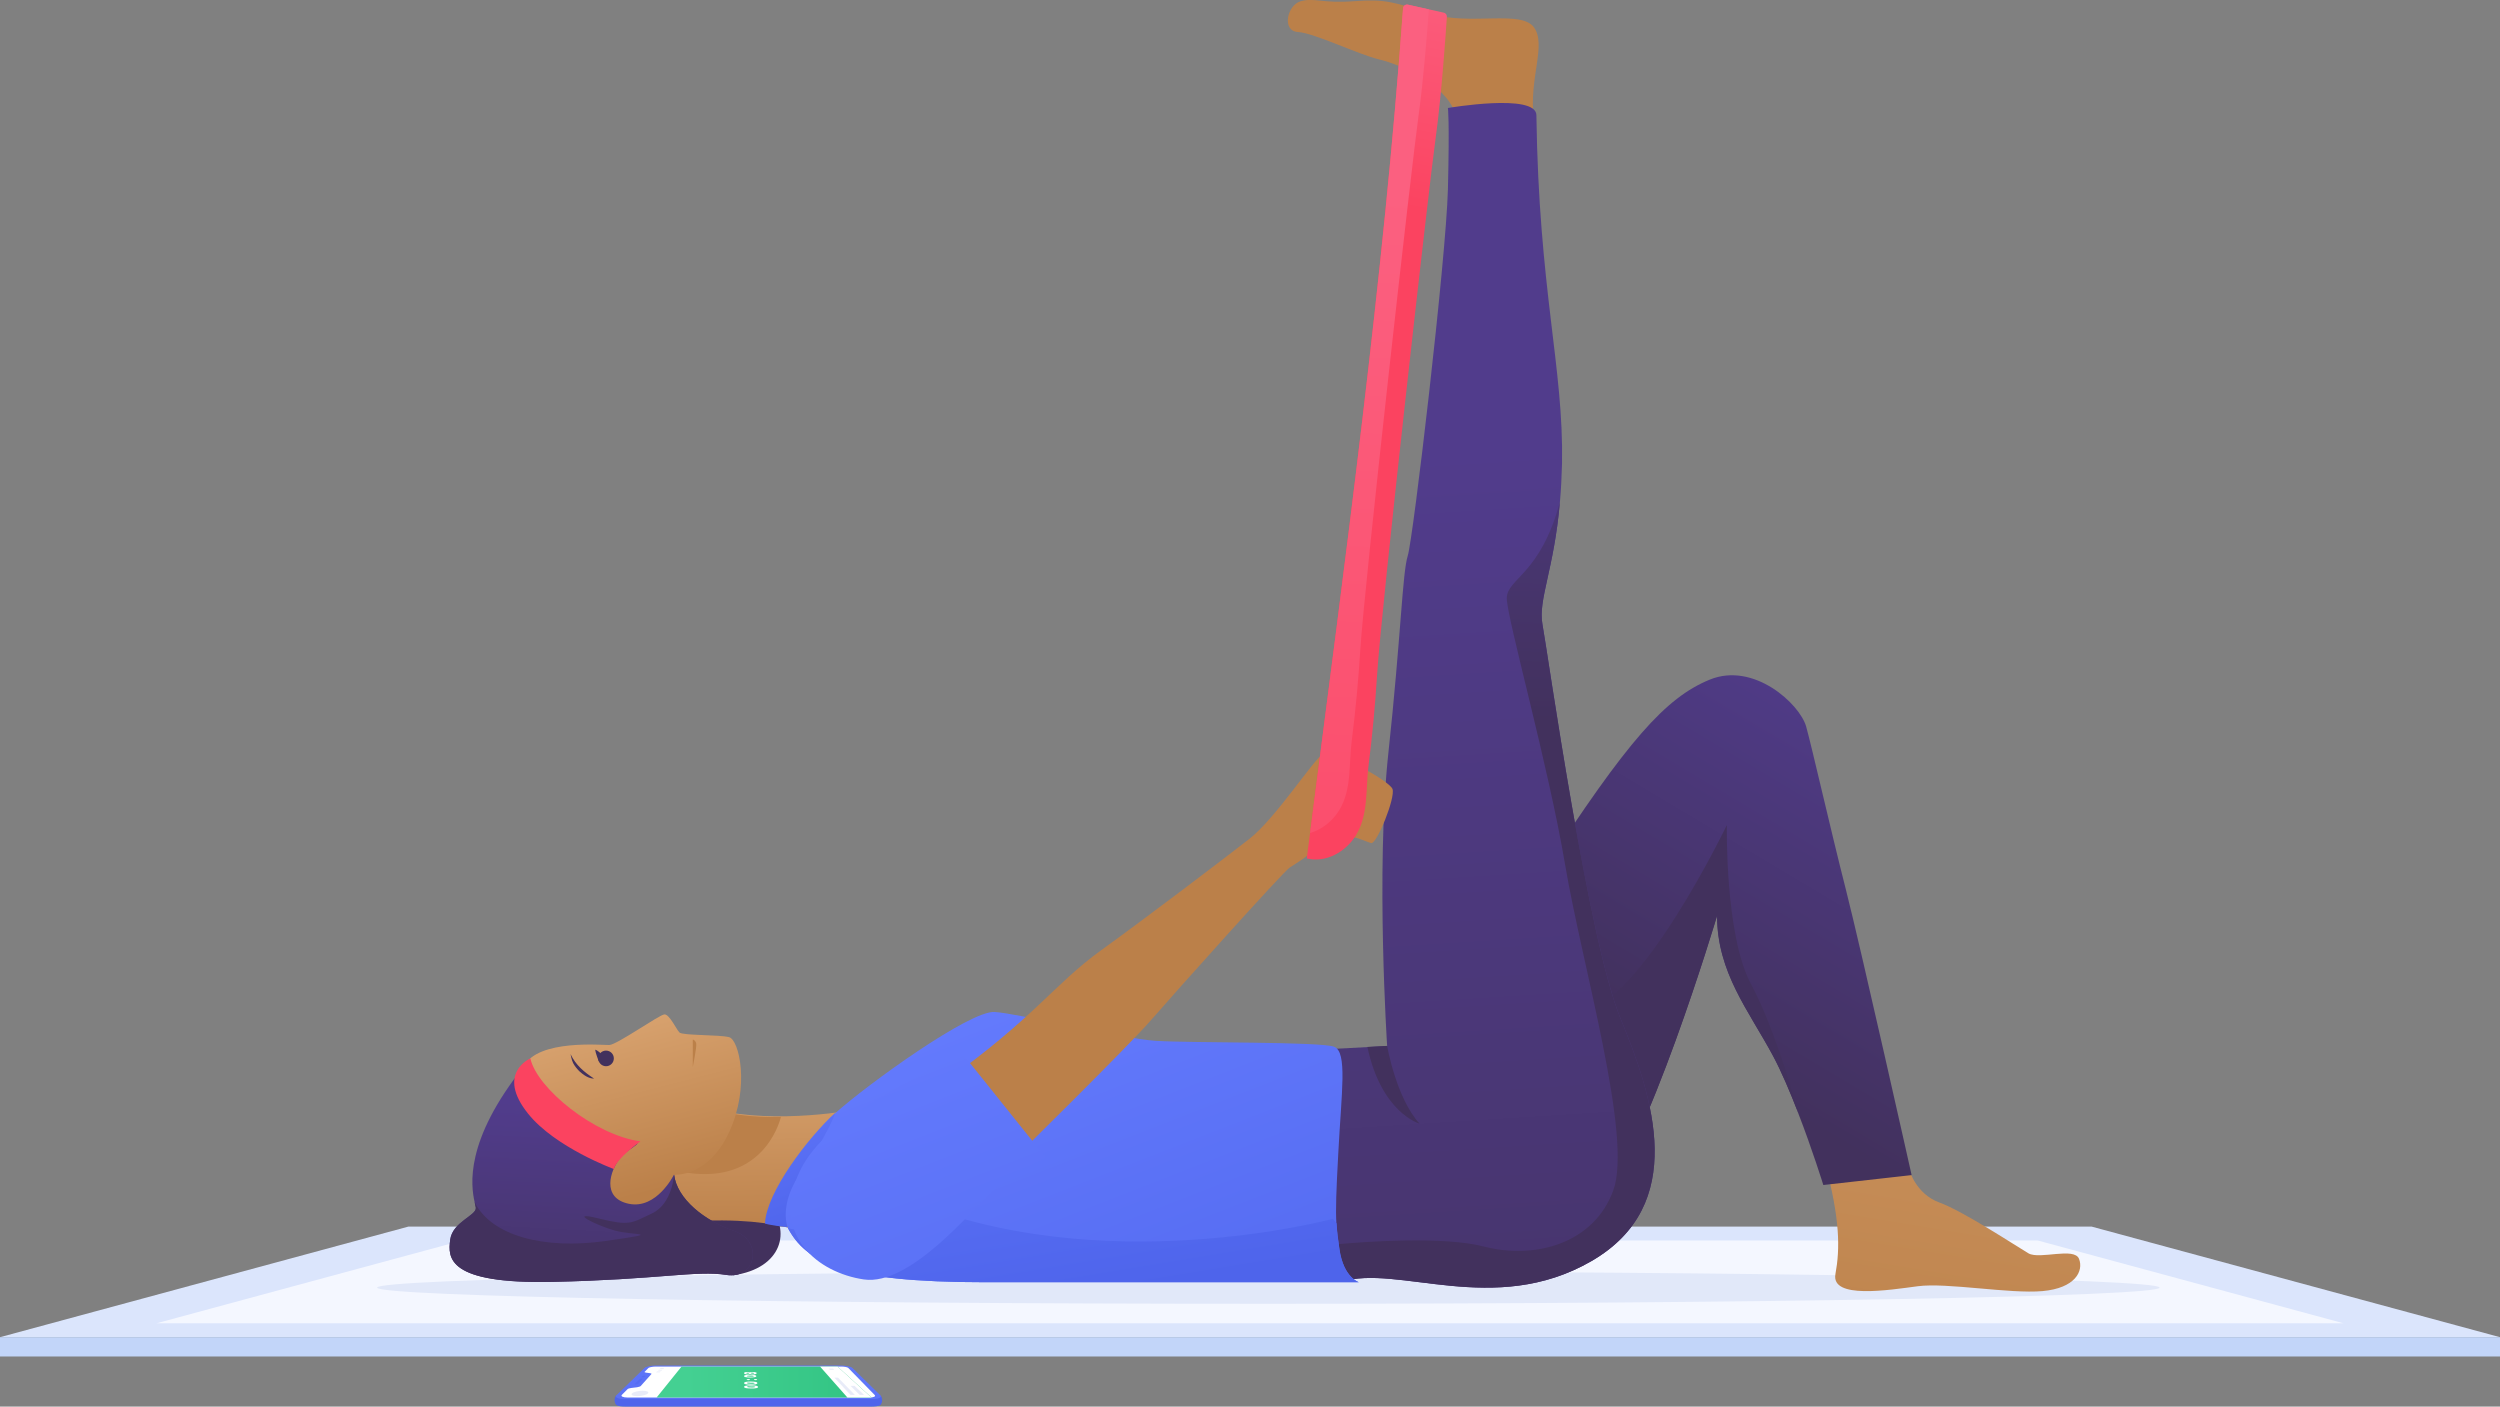 <svg width="487" height="274" viewBox="0 0 487 274" fill="none" xmlns="http://www.w3.org/2000/svg">
    <rect x="0" y="0" width="487" height="274" fill="#808080" stroke="none"/>
    <path d="M487 260.483H0L79.57 238.937H407.43L487 260.483Z" fill="#DBE5FC" />
    <path d="M30.492 257.773L90.06 241.647H396.94L456.508 257.773H30.492Z" fill="#F4F7FF" />
    <path d="M487 260.483H0V264.243H487V260.483Z" fill="#C2D5F9" />
    <path
        d="M247.075 253.979C342.958 253.979 420.686 252.568 420.686 250.828C420.686 249.088 342.958 247.677 247.075 247.677C151.193 247.677 73.465 249.088 73.465 250.828C73.465 252.568 151.193 253.979 247.075 253.979Z"
        fill="#E1E8F9" />
    <path
        d="M142.849 248.423C152.462 247.068 154.148 239.581 149.763 234.939C145.378 230.298 132.358 236.057 132.358 236.057L142.849 248.423Z"
        fill="url(#paint0_linear_948_19796)" />
    <path
        d="M355.519 226.538C358.453 237.548 358.453 243.24 357.542 248.186C356.632 253.132 367.965 251.302 373.598 250.557C379.265 249.812 391.509 252.082 397.884 251.506C404.259 250.93 405.912 247.61 405.001 245.238C404.09 242.867 397.344 245.408 395.152 244.154C392.959 242.867 382.368 235.888 377.814 234.262C373.261 232.602 371.979 228.029 371.979 228.029L355.519 226.538Z"
        fill="url(#paint1_linear_948_19796)" />
    <path
        d="M283.47 21.986C281.345 16.261 272.913 12.602 268.696 11.586C264.48 10.57 256.048 6.437 252.843 6.234C249.639 6.064 250.718 0.983 253.383 0.237C256.048 -0.508 257.599 0.712 263.738 0.237C269.877 -0.237 271.429 0.407 278.883 2.71C286.338 5.014 296.221 1.897 298.784 5.285C301.348 8.707 297.772 15.279 298.784 23.172C299.796 31.066 283.47 21.986 283.47 21.986Z"
        fill="#BB8049" />
    <path
        d="M372.384 228.909L355.182 230.84C355.182 230.84 353.057 223.963 350.257 216.747C348.739 212.818 347.019 208.752 345.366 205.669C340.644 196.861 334.471 189.442 334.471 178.364C334.471 178.364 320.642 224.776 310.961 234.668C305.598 240.157 302.933 219.491 301.618 200.08C300.572 184.598 300.403 169.929 300.403 169.929C317.066 144.216 324.453 135.916 333.054 132.393C341.656 128.869 350.594 137.136 351.842 141.54C353.057 145.944 356.564 161.459 359.567 173.249C362.569 185.038 372.384 228.909 372.384 228.909Z"
        fill="url(#paint2_linear_948_19796)" />
    <path
        d="M350.291 216.747C348.773 212.818 347.053 208.752 345.4 205.67C340.677 196.861 334.505 189.442 334.505 178.364C334.505 178.364 320.675 224.776 310.995 234.669C305.632 240.157 302.967 219.492 301.651 200.08L307.925 197.133C319.427 196.015 336.394 160.714 336.394 160.714C336.394 160.714 335.989 182.091 341.049 191.61C346.074 200.927 350.156 216.273 350.291 216.747Z"
        fill="url(#paint3_linear_948_19796)" />
    <path
        d="M309.983 245.679C291.026 256.621 272.205 246.187 261.31 249.71L260.433 242.393L255.913 204.518L270.215 203.772C270.215 203.772 267.989 169.556 270.451 146.723C272.913 123.923 273.183 111.558 274.229 108.272C275.274 105.02 281.683 50.647 282.054 36.893C282.391 23.138 282.054 21.038 282.054 21.038C282.054 21.038 299.223 18.091 299.29 22.427C299.763 56.575 304.62 71.617 304.283 90.283C304.215 92.993 304.08 95.466 303.878 97.736C302.731 110.982 299.594 116.809 300.471 121.62C301.517 127.243 309.41 183.446 315.751 198.589C322.025 213.766 328.939 234.736 309.983 245.679Z"
        fill="url(#paint4_linear_948_19796)" />
    <path
        d="M309.983 245.679C291.026 256.621 272.205 246.187 261.31 249.71L260.433 242.393C265.829 241.884 281.109 240.767 289.103 242.833C298.919 245.374 310.455 242.325 314.266 231.891C318.078 221.456 308.195 188.087 304.889 168.472C301.584 148.857 293.522 120.366 293.522 116.538C293.522 112.71 300.1 111.965 303.877 97.736C302.731 110.982 299.594 116.809 300.471 121.62C301.516 127.244 309.409 183.446 315.751 198.589C322.024 213.766 328.939 234.736 309.983 245.679Z"
        fill="url(#paint5_linear_948_19796)" />
    <path
        d="M134.011 237.955C153.743 236.634 159.983 241.783 159.983 241.783L166.932 216.104C166.932 216.104 151.483 219.153 139.104 216.104C126.725 213.055 125.443 228.74 125.443 228.74L134.011 237.955Z"
        fill="url(#paint6_linear_948_19796)" />
    <path
        d="M141.499 216.747C141.499 216.747 146.491 217.798 152.124 217.56C152.124 217.56 149.392 230.027 135.09 228.604C120.822 227.215 141.499 216.747 141.499 216.747Z"
        fill="#BB8049" />
    <path
        d="M141.465 248.355C135.731 247.44 128.175 249.27 107.634 249.71C87.092 250.15 87.227 245.001 87.699 241.512C88.138 238.022 92.826 236.803 92.691 235.278C92.657 235.075 92.556 234.702 92.455 234.16C91.747 230.976 90.431 222.235 102.102 207.668L123.656 217.222C123.656 217.222 130.773 224.065 131.312 228.808C131.852 233.551 137.249 237.853 143.051 239.818C148.819 241.85 147.199 249.27 141.465 248.355Z"
        fill="url(#paint7_linear_948_19796)" />
    <path
        d="M102.068 207.702C100.044 211.733 103.687 214.918 106.824 216.747C111.142 219.288 115.763 221.761 121.396 222.066C127.029 222.371 122.711 223.184 120.788 225.589C118.866 227.995 117.078 233.381 122.509 234.499C127.939 235.617 131.279 228.842 131.279 228.842C131.279 228.842 137.924 229.451 142.039 220.542C146.154 211.632 143.961 202.553 142.039 202.045C140.116 201.536 132.965 201.74 132.358 201.13C131.751 200.52 130.402 197.539 129.423 197.607C128.479 197.64 120.148 203.535 118.697 203.569C117.28 203.603 104.766 202.417 102.068 207.702Z"
        fill="url(#paint8_linear_948_19796)" />
    <path
        d="M264.717 249.778C264.717 249.778 219.687 249.778 191.926 249.778C164.133 249.778 156.948 245.814 153.44 239.14C153.44 239.14 153.44 239.14 153.44 239.106C150.438 233.246 156.611 222.337 162.783 216.781C168.99 211.225 188.924 196.828 193.748 197.132C198.571 197.437 218.202 202.282 225.151 202.756C232.099 203.196 257.262 202.892 259.893 203.908C262.524 204.924 261.31 212.818 260.703 224.539C260.298 232.128 260.163 235.448 260.332 238.361C260.433 239.953 260.602 241.41 260.905 243.375C261.715 248.897 264.717 249.778 264.717 249.778Z"
        fill="url(#paint9_linear_948_19796)" />
    <path
        d="M264.716 249.778C264.716 249.778 219.686 249.778 191.926 249.778C164.132 249.778 156.947 245.814 153.439 239.14C153.439 239.14 153.439 239.14 153.439 239.106C153.507 239.174 154.485 240.462 162.783 237.751C171.35 234.94 175.499 233.144 175.499 233.144C214.019 249.812 259.657 237.413 259.657 237.413L260.365 238.327C260.466 239.92 260.635 241.376 260.938 243.341C261.714 248.897 264.716 249.778 264.716 249.778Z"
        fill="url(#paint10_linear_948_19796)" />
    <path
        d="M156.274 228.028C151.821 234.126 153.238 238.564 153.406 239.072C153.406 239.072 149.021 238.564 149.021 238.293C149.291 232.229 157.488 221.49 162.75 216.747C162.649 217.052 160.861 221.761 156.274 228.028Z"
        fill="url(#paint11_linear_948_19796)" />
    <path
        d="M183.966 210.751C201.202 198.555 205.351 191.712 214.458 185.14C223.565 178.568 238.272 167.388 243.365 163.425C248.458 159.461 255.913 147.909 257.667 146.926C259.421 145.944 270.653 152.042 271.26 153.702C271.867 155.396 268.191 164.475 267.111 164.238C265.998 164 261.377 161.256 257.869 164.204C254.361 167.117 252.607 168.1 251.258 168.98C249.909 169.861 228.794 193.44 224.274 198.657C219.754 203.874 197.559 225.691 197.559 225.691L183.966 210.751Z"
        fill="#BB8049" />
    <path
        d="M187.035 204.687C177.287 211.53 160.253 217.391 155.396 229.045C150.539 240.699 159.275 247.915 168.281 249.236C177.287 250.557 189.329 235.685 193.208 232.162C197.12 228.638 203.698 225.488 203.698 225.488L187.035 204.687Z"
        fill="url(#paint12_linear_948_19796)" />
    <path
        d="M281.851 3.286C281.649 6.301 280.806 18.734 279.659 26.933C278.343 36.317 269 119.248 268.258 131.478C267.887 137.339 267.347 143.2 266.605 149.027C265.998 153.566 266.639 158.546 264.177 162.645C262.22 165.931 258.24 168.167 254.563 167.219C254.766 165.559 255.002 163.933 255.204 162.273C261.883 110.271 269.574 53.628 273.318 1.626C273.351 1.152 273.79 0.813 274.262 0.915L278.377 1.83L281.278 2.473C281.615 2.541 281.885 2.914 281.851 3.286Z"
        fill="url(#paint13_linear_948_19796)" />
    <path
        d="M278.343 1.83C277.972 6.911 277.264 15.753 276.387 22.088C275.071 31.472 265.728 114.404 264.986 126.634C264.615 132.494 264.075 138.355 263.333 144.182C262.726 148.756 263.367 153.702 260.905 157.801C259.623 159.901 257.532 161.595 255.204 162.273C261.883 110.271 269.573 53.628 273.317 1.626C273.351 1.152 273.79 0.813 274.262 0.915L278.343 1.83Z"
        fill="url(#paint14_linear_948_19796)" />
    <path
        d="M111.142 205.331C111.142 205.331 111.344 206.517 111.648 207.092C111.951 207.668 112.39 208.21 112.862 208.685C113.604 209.362 114.683 210.141 115.729 210.108C113.806 208.854 112.154 207.499 111.142 205.331Z"
        fill="url(#paint15_linear_948_19796)" />
    <path
        d="M118.057 207.702C118.895 207.702 119.575 207.02 119.575 206.178C119.575 205.336 118.895 204.653 118.057 204.653C117.219 204.653 116.539 205.336 116.539 206.178C116.539 207.02 117.219 207.702 118.057 207.702Z"
        fill="url(#paint16_linear_948_19796)" />
    <path
        d="M116.64 206.754C116.1 205.331 115.864 204.484 115.999 204.484C116.134 204.484 117.281 205.229 117.281 205.636C117.281 206.042 116.64 206.754 116.64 206.754Z"
        fill="url(#paint17_linear_948_19796)" />
    <path
        d="M134.955 202.485C134.955 205.026 134.955 207.872 134.955 207.872C134.955 207.872 135.731 204.01 135.63 203.332C135.528 202.654 134.955 202.485 134.955 202.485Z"
        fill="#BB8049" />
    <path
        d="M270.214 203.739C270.214 203.739 271.935 213.8 276.522 218.882C276.522 218.882 269.101 216.815 266.369 203.942L270.214 203.739Z"
        fill="url(#paint18_linear_948_19796)" />
    <path
        d="M141.465 248.355C135.731 247.44 128.175 249.27 107.634 249.71C87.092 250.151 87.227 245.001 87.699 241.512C88.138 238.022 92.826 236.803 92.691 235.278C92.657 235.075 92.556 234.702 92.455 234.16C95.693 240.767 106.015 243.443 117.921 241.749C129.828 240.055 123.419 240.733 119.777 239.716C116.134 238.7 110.4 235.82 116.572 237.345C122.745 238.869 122.914 238.293 126.961 236.396C131.009 234.533 131.312 228.774 131.312 228.774C131.852 233.517 137.249 237.819 143.051 239.784C148.819 241.851 147.199 249.27 141.465 248.355Z"
        fill="url(#paint19_linear_948_19796)" />
    <path
        d="M103.316 206.178C104.598 212.039 115.864 221.152 124.769 222.337C124.769 222.337 120.215 225.522 119.575 227.724C119.575 227.724 108.14 223.523 102.878 216.951C96.537 209.057 103.316 206.178 103.316 206.178Z"
        fill="url(#paint20_linear_948_19796)" />
    <path
        d="M171.486 271.798C172.06 272.34 171.857 273.458 171.486 273.661C171.048 273.932 169.361 273.661 169.361 273.661L170.373 272.001L171.486 271.798Z"
        fill="url(#paint21_linear_948_19796)" />
    <path
        d="M120.081 271.798C119.507 272.34 119.71 273.458 120.081 273.661C120.519 273.932 122.206 273.661 122.206 273.661L121.194 272.001L120.081 271.798Z"
        fill="url(#paint22_linear_948_19796)" />
    <path
        d="M171.486 273.255L166.022 267.902C165.752 267.665 164.74 267.462 163.762 267.462H127.839C127.333 267.462 126.827 267.496 126.422 267.597C126.018 267.665 125.68 267.8 125.579 267.902L120.081 273.255C119.676 273.661 120.385 274 121.734 274H169.8C171.149 274 171.891 273.661 171.486 273.255Z"
        fill="url(#paint23_linear_948_19796)" />
    <path
        d="M171.486 271.798L166.022 266.445C165.752 266.208 164.74 266.005 163.762 266.005H127.839C127.333 266.005 126.827 266.039 126.422 266.14C126.018 266.208 125.68 266.344 125.579 266.445L120.081 271.798C119.676 272.204 120.385 272.543 121.734 272.543H169.8C171.149 272.543 171.891 272.204 171.486 271.798Z"
        fill="url(#paint24_linear_948_19796)" />
    <path
        d="M122.24 272.238H169.328C170.171 272.238 170.643 272.035 170.407 271.764L165.246 266.479C165.078 266.31 164.437 266.208 163.796 266.208H127.772C127.131 266.208 126.49 266.344 126.321 266.479L125.579 267.224C125.512 267.292 125.613 267.36 125.849 267.394L126.625 267.495C126.861 267.529 126.962 267.597 126.895 267.665L124.804 270.002C124.702 270.104 124.432 270.172 124.095 270.239L122.982 270.375C122.645 270.409 122.341 270.51 122.24 270.612L121.127 271.73C120.891 272.001 121.363 272.238 122.24 272.238Z"
        fill="white" />
    <path
        d="M125.207 268.613L124.297 269.596C124.263 269.63 124.061 269.697 123.892 269.697C123.723 269.697 123.622 269.664 123.656 269.596L124.6 268.613C124.634 268.58 124.803 268.546 124.971 268.546C125.14 268.546 125.241 268.58 125.207 268.613Z"
        fill="url(#paint25_linear_948_19796)" />
    <path
        d="M125.714 268.071L125.545 268.241C125.512 268.275 125.343 268.309 125.174 268.309C125.006 268.309 124.904 268.275 124.938 268.241L125.107 268.071C125.14 268.037 125.309 268.004 125.478 268.004C125.68 267.97 125.781 268.037 125.714 268.071Z"
        fill="url(#paint26_linear_948_19796)" />
    <path d="M163.155 266.208L169.766 272.238H127.906L132.763 266.208H163.155Z" fill="url(#paint27_linear_948_19796)" />
    <path
        d="M145.311 270.409C145.075 270.341 144.94 270.273 144.94 270.172C144.94 270.07 145.075 269.969 145.311 269.935C145.548 269.901 145.885 269.867 146.29 269.867C146.694 269.867 147.032 269.901 147.268 269.935C147.504 269.969 147.639 270.07 147.673 270.172C147.673 270.273 147.571 270.375 147.335 270.409C147.099 270.477 146.762 270.477 146.323 270.477C145.919 270.477 145.581 270.443 145.311 270.409ZM145.75 270.036C145.615 270.036 145.548 270.104 145.548 270.138C145.548 270.206 145.615 270.24 145.75 270.24C145.885 270.273 146.087 270.273 146.323 270.273C146.492 270.273 146.627 270.273 146.728 270.273C146.829 270.273 146.931 270.24 146.998 270.24C147.065 270.206 147.099 270.206 147.099 270.172C147.099 270.138 147.065 270.104 146.998 270.104C146.931 270.07 146.829 270.07 146.728 270.07C146.627 270.07 146.492 270.07 146.323 270.07C146.054 270.036 145.885 270.036 145.75 270.036Z"
        fill="white" />
    <path
        d="M145.311 269.664C145.075 269.63 144.94 269.528 144.94 269.426C144.94 269.325 145.042 269.257 145.278 269.189C145.514 269.155 145.817 269.122 146.222 269.122C146.627 269.122 146.931 269.155 147.167 269.189C147.403 269.223 147.538 269.325 147.538 269.426C147.538 269.528 147.436 269.596 147.234 269.664C146.998 269.697 146.694 269.731 146.256 269.731C145.885 269.731 145.548 269.697 145.311 269.664ZM145.716 269.325C145.581 269.325 145.514 269.359 145.514 269.426C145.514 269.46 145.581 269.494 145.716 269.528C145.851 269.528 146.02 269.562 146.256 269.562C146.425 269.562 146.559 269.562 146.661 269.562C146.762 269.562 146.863 269.528 146.897 269.528C146.964 269.494 146.998 269.494 146.998 269.46C146.998 269.426 146.964 269.393 146.897 269.393C146.829 269.359 146.728 269.359 146.627 269.359C146.526 269.359 146.391 269.359 146.222 269.359C146.02 269.325 145.817 269.325 145.716 269.325Z"
        fill="white" />
    <path
        d="M146.02 268.817C145.952 268.85 145.885 268.85 145.784 268.85C145.682 268.85 145.615 268.85 145.547 268.817C145.48 268.783 145.446 268.783 145.446 268.749C145.446 268.715 145.48 268.681 145.547 268.681C145.615 268.647 145.682 268.647 145.784 268.647C145.885 268.647 145.952 268.647 146.02 268.681C146.087 268.715 146.121 268.715 146.121 268.749C146.121 268.749 146.087 268.783 146.02 268.817ZM147.436 268.817C147.369 268.85 147.301 268.85 147.2 268.85C147.099 268.85 147.032 268.85 146.964 268.817C146.897 268.783 146.863 268.783 146.863 268.749C146.863 268.715 146.897 268.681 146.93 268.681C146.998 268.647 147.065 268.647 147.167 268.647C147.268 268.647 147.335 268.647 147.403 268.681C147.47 268.715 147.504 268.715 147.504 268.749C147.504 268.749 147.47 268.783 147.436 268.817Z"
        fill="white" />
    <path
        d="M145.278 268.275C145.042 268.241 144.94 268.173 144.94 268.071C144.94 267.97 145.042 267.902 145.244 267.868C145.446 267.834 145.75 267.8 146.121 267.8C146.492 267.8 146.796 267.834 146.998 267.868C147.234 267.902 147.335 267.97 147.335 268.071C147.335 268.173 147.234 268.241 147.032 268.275C146.829 268.308 146.526 268.342 146.121 268.342C145.784 268.342 145.48 268.308 145.278 268.275ZM145.649 268.004C145.514 268.004 145.48 268.037 145.48 268.071C145.48 268.105 145.548 268.139 145.649 268.139C145.784 268.139 145.952 268.173 146.155 268.173C146.29 268.173 146.425 268.173 146.526 268.173C146.627 268.173 146.694 268.173 146.762 268.139C146.829 268.139 146.863 268.105 146.829 268.071C146.829 268.037 146.796 268.004 146.728 268.004C146.661 268.004 146.593 267.97 146.492 267.97C146.391 267.97 146.256 267.97 146.121 267.97C145.919 267.97 145.75 267.97 145.649 268.004Z"
        fill="white" />
    <path
        d="M145.581 267.733C145.48 267.733 145.345 267.733 145.278 267.699C145.177 267.699 145.109 267.665 145.042 267.631C144.974 267.597 144.94 267.563 144.94 267.495C144.94 267.462 144.974 267.394 145.008 267.36C145.075 267.326 145.143 267.292 145.244 267.292C145.345 267.292 145.446 267.258 145.548 267.258C145.649 267.258 145.75 267.258 145.851 267.292C145.952 267.292 146.02 267.326 146.054 267.36C146.121 267.326 146.188 267.292 146.29 267.292C146.391 267.292 146.492 267.258 146.627 267.258C146.762 267.258 146.897 267.258 147.032 267.292C147.133 267.326 147.234 267.326 147.302 267.36C147.369 267.394 147.403 267.428 147.403 267.462C147.403 267.495 147.403 267.529 147.335 267.597C147.268 267.631 147.2 267.665 147.099 267.699C146.998 267.733 146.863 267.733 146.694 267.733C146.559 267.733 146.458 267.733 146.357 267.699C146.256 267.665 146.188 267.665 146.121 267.631C145.952 267.699 145.784 267.733 145.581 267.733ZM145.446 267.428C145.413 267.428 145.379 267.462 145.379 267.495C145.379 267.529 145.413 267.529 145.446 267.563C145.48 267.563 145.548 267.597 145.649 267.597C145.716 267.597 145.784 267.597 145.851 267.563C145.885 267.563 145.919 267.529 145.919 267.495C145.919 267.462 145.885 267.462 145.851 267.428C145.817 267.428 145.75 267.394 145.649 267.394C145.548 267.428 145.48 267.428 145.446 267.428ZM146.391 267.563C146.458 267.563 146.526 267.597 146.627 267.597C146.728 267.597 146.796 267.597 146.829 267.563C146.897 267.563 146.897 267.529 146.897 267.495C146.897 267.462 146.863 267.462 146.796 267.428C146.728 267.428 146.661 267.394 146.559 267.394C146.458 267.394 146.391 267.394 146.357 267.428C146.29 267.428 146.29 267.462 146.29 267.495C146.29 267.529 146.323 267.563 146.391 267.563Z"
        fill="white" />
    <path d="M159.748 266.208L165.077 272.238H169.766L163.155 266.208H159.748Z" fill="white" />
    <path d="M163.255 268.376L166.527 271.73H165.684L162.547 268.376H163.255Z" fill="#E8EBF8" />
    <path d="M166.46 269.969L168.316 271.73H167.472L165.685 269.969H166.46Z" fill="#E8EBF8" />
    <path d="M162.278 266.615L162.48 266.818H161.637L161.435 266.615H162.278Z" fill="#E8EBF8" />
    <path
        d="M125.208 270.917C126.051 270.917 126.489 271.154 126.22 271.425C125.95 271.73 125.005 271.967 124.128 271.967C123.251 271.967 122.813 271.73 123.116 271.425C123.487 271.12 124.398 270.917 125.208 270.917Z"
        fill="#E8EBF8" />
    <path d="M128.715 267.156L128.547 267.326H127.805L128.007 267.156H128.715Z" fill="#E8EBF8" />
    <path d="M129.053 266.818L128.884 266.987H128.176L128.378 266.818H129.053Z" fill="#E8EBF8" />
    <path d="M129.39 266.479L129.221 266.648H128.513L128.715 266.479H129.39Z" fill="#E8EBF8" />
    <defs>
        <linearGradient id="paint0_linear_948_19796" x1="147.456" y1="202.988" x2="145.581" y2="215.548"
            gradientUnits="userSpaceOnUse">
            <stop stop-color="#513C8C" />
            <stop offset="1" stop-color="#42315D" />
        </linearGradient>
        <linearGradient id="paint1_linear_948_19796" x1="401.826" y1="106.327" x2="372.508" y2="282.829"
            gradientUnits="userSpaceOnUse">
            <stop stop-color="#DCA774" />
            <stop offset="1" stop-color="#BB8049" />
        </linearGradient>
        <linearGradient id="paint2_linear_948_19796" x1="372.543" y1="138.337" x2="331.718" y2="206.761"
            gradientUnits="userSpaceOnUse">
            <stop stop-color="#513C8C" />
            <stop offset="1" stop-color="#42315D" />
        </linearGradient>
        <linearGradient id="paint3_linear_948_19796" x1="322.308" y1="68.437" x2="323.672" y2="120.041"
            gradientUnits="userSpaceOnUse">
            <stop stop-color="#513C8C" />
            <stop offset="1" stop-color="#42315D" />
        </linearGradient>
        <linearGradient id="paint4_linear_948_19796" x1="281.219" y1="87.979" x2="297.725" y2="348.2"
            gradientUnits="userSpaceOnUse">
            <stop stop-color="#513C8C" />
            <stop offset="1" stop-color="#42315D" />
        </linearGradient>
        <linearGradient id="paint5_linear_948_19796" x1="297.127" y1="56.612" x2="294.399" y2="140.13"
            gradientUnits="userSpaceOnUse">
            <stop stop-color="#513C8C" />
            <stop offset="1" stop-color="#42315D" />
        </linearGradient>
        <linearGradient id="paint6_linear_948_19796" x1="145.902" y1="202.356" x2="146.47" y2="241.399"
            gradientUnits="userSpaceOnUse">
            <stop stop-color="#DCA774" />
            <stop offset="1" stop-color="#BB8049" />
        </linearGradient>
        <linearGradient id="paint7_linear_948_19796" x1="118.576" y1="215.674" x2="116.018" y2="264.052"
            gradientUnits="userSpaceOnUse">
            <stop stop-color="#513C8C" />
            <stop offset="1" stop-color="#42315D" />
        </linearGradient>
        <linearGradient id="paint8_linear_948_19796" x1="119.141" y1="194.068" x2="128.854" y2="231.732"
            gradientUnits="userSpaceOnUse">
            <stop stop-color="#DCA774" />
            <stop offset="1" stop-color="#BB8049" />
        </linearGradient>
        <linearGradient id="paint9_linear_948_19796" x1="191.569" y1="181.817" x2="236.869" y2="297.798"
            gradientUnits="userSpaceOnUse">
            <stop stop-color="#667DFF" />
            <stop offset="1" stop-color="#4E64EB" />
        </linearGradient>
        <linearGradient id="paint10_linear_948_19796" x1="199.529" y1="186.022" x2="210.534" y2="252.842"
            gradientUnits="userSpaceOnUse">
            <stop stop-color="#667DFF" />
            <stop offset="1" stop-color="#4E64EB" />
        </linearGradient>
        <linearGradient id="paint11_linear_948_19796" x1="147.946" y1="204.939" x2="160.021" y2="239.004"
            gradientUnits="userSpaceOnUse">
            <stop stop-color="#667DFF" />
            <stop offset="1" stop-color="#4E64EB" />
        </linearGradient>
        <linearGradient id="paint12_linear_948_19796" x1="162.67" y1="189.757" x2="212.52" y2="317.387"
            gradientUnits="userSpaceOnUse">
            <stop stop-color="#667DFF" />
            <stop offset="1" stop-color="#4E64EB" />
        </linearGradient>
        <linearGradient id="paint13_linear_948_19796" x1="286.09" y1="-4.861" x2="277.028" y2="41.114"
            gradientUnits="userSpaceOnUse">
            <stop stop-color="#FB6080" />
            <stop offset="1" stop-color="#FB4360" />
        </linearGradient>
        <linearGradient id="paint14_linear_948_19796" x1="268.223" y1="36.634" x2="261.316" y2="249.817"
            gradientUnits="userSpaceOnUse">
            <stop stop-color="#FB6080" />
            <stop offset="1" stop-color="#FB4360" />
        </linearGradient>
        <linearGradient id="paint15_linear_948_19796" x1="113.151" y1="202.072" x2="113.322" y2="205.185"
            gradientUnits="userSpaceOnUse">
            <stop stop-color="#513C8C" />
            <stop offset="1" stop-color="#42315D" />
        </linearGradient>
        <linearGradient id="paint16_linear_948_19796" x1="117.807" y1="201.817" x2="117.978" y2="204.929"
            gradientUnits="userSpaceOnUse">
            <stop stop-color="#513C8C" />
            <stop offset="1" stop-color="#42315D" />
        </linearGradient>
        <linearGradient id="paint17_linear_948_19796" x1="116.433" y1="201.893" x2="116.604" y2="205.005"
            gradientUnits="userSpaceOnUse">
            <stop stop-color="#513C8C" />
            <stop offset="1" stop-color="#42315D" />
        </linearGradient>
        <linearGradient id="paint18_linear_948_19796" x1="267.044" y1="52.01" x2="268.408" y2="100.898"
            gradientUnits="userSpaceOnUse">
            <stop stop-color="#513C8C" />
            <stop offset="1" stop-color="#42315D" />
        </linearGradient>
        <linearGradient id="paint19_linear_948_19796" x1="117.109" y1="162.367" x2="117.109" y2="207.182"
            gradientUnits="userSpaceOnUse">
            <stop stop-color="#513C8C" />
            <stop offset="1" stop-color="#42315D" />
        </linearGradient>
        <linearGradient id="paint20_linear_948_19796" x1="119.111" y1="171.408" x2="116.824" y2="186.726"
            gradientUnits="userSpaceOnUse">
            <stop stop-color="#FB6080" />
            <stop offset="1" stop-color="#FB4360" />
        </linearGradient>
        <linearGradient id="paint21_linear_948_19796" x1="170.55" y1="268.302" x2="170.581" y2="271.407"
            gradientUnits="userSpaceOnUse">
            <stop stop-color="#667DFF" />
            <stop offset="1" stop-color="#4E64EB" />
        </linearGradient>
        <linearGradient id="paint22_linear_948_19796" x1="121.015" y1="268.302" x2="120.984" y2="271.407"
            gradientUnits="userSpaceOnUse">
            <stop stop-color="#667DFF" />
            <stop offset="1" stop-color="#4E64EB" />
        </linearGradient>
        <linearGradient id="paint23_linear_948_19796" x1="145.6" y1="255.003" x2="145.708" y2="265.856"
            gradientUnits="userSpaceOnUse">
            <stop stop-color="#667DFF" />
            <stop offset="1" stop-color="#4E64EB" />
        </linearGradient>
        <linearGradient id="paint24_linear_948_19796" x1="148.081" y1="251.075" x2="142.469" y2="301.788"
            gradientUnits="userSpaceOnUse">
            <stop stop-color="#667DFF" />
            <stop offset="1" stop-color="#4E64EB" />
        </linearGradient>
        <linearGradient id="paint25_linear_948_19796" x1="108.541" y1="269.115" x2="133.06" y2="269.115"
            gradientUnits="userSpaceOnUse">
            <stop stop-color="#667DFF" />
            <stop offset="1" stop-color="#4E64EB" />
        </linearGradient>
        <linearGradient id="paint26_linear_948_19796" x1="117.428" y1="268.156" x2="129.643" y2="268.156"
            gradientUnits="userSpaceOnUse">
            <stop stop-color="#667DFF" />
            <stop offset="1" stop-color="#4E64EB" />
        </linearGradient>
        <linearGradient id="paint27_linear_948_19796" x1="133.596" y1="269.071" x2="206.288" y2="269.918"
            gradientUnits="userSpaceOnUse">
            <stop stop-color="#44D092" />
            <stop offset="1" stop-color="#1EB773" />
        </linearGradient>
    </defs>
</svg>